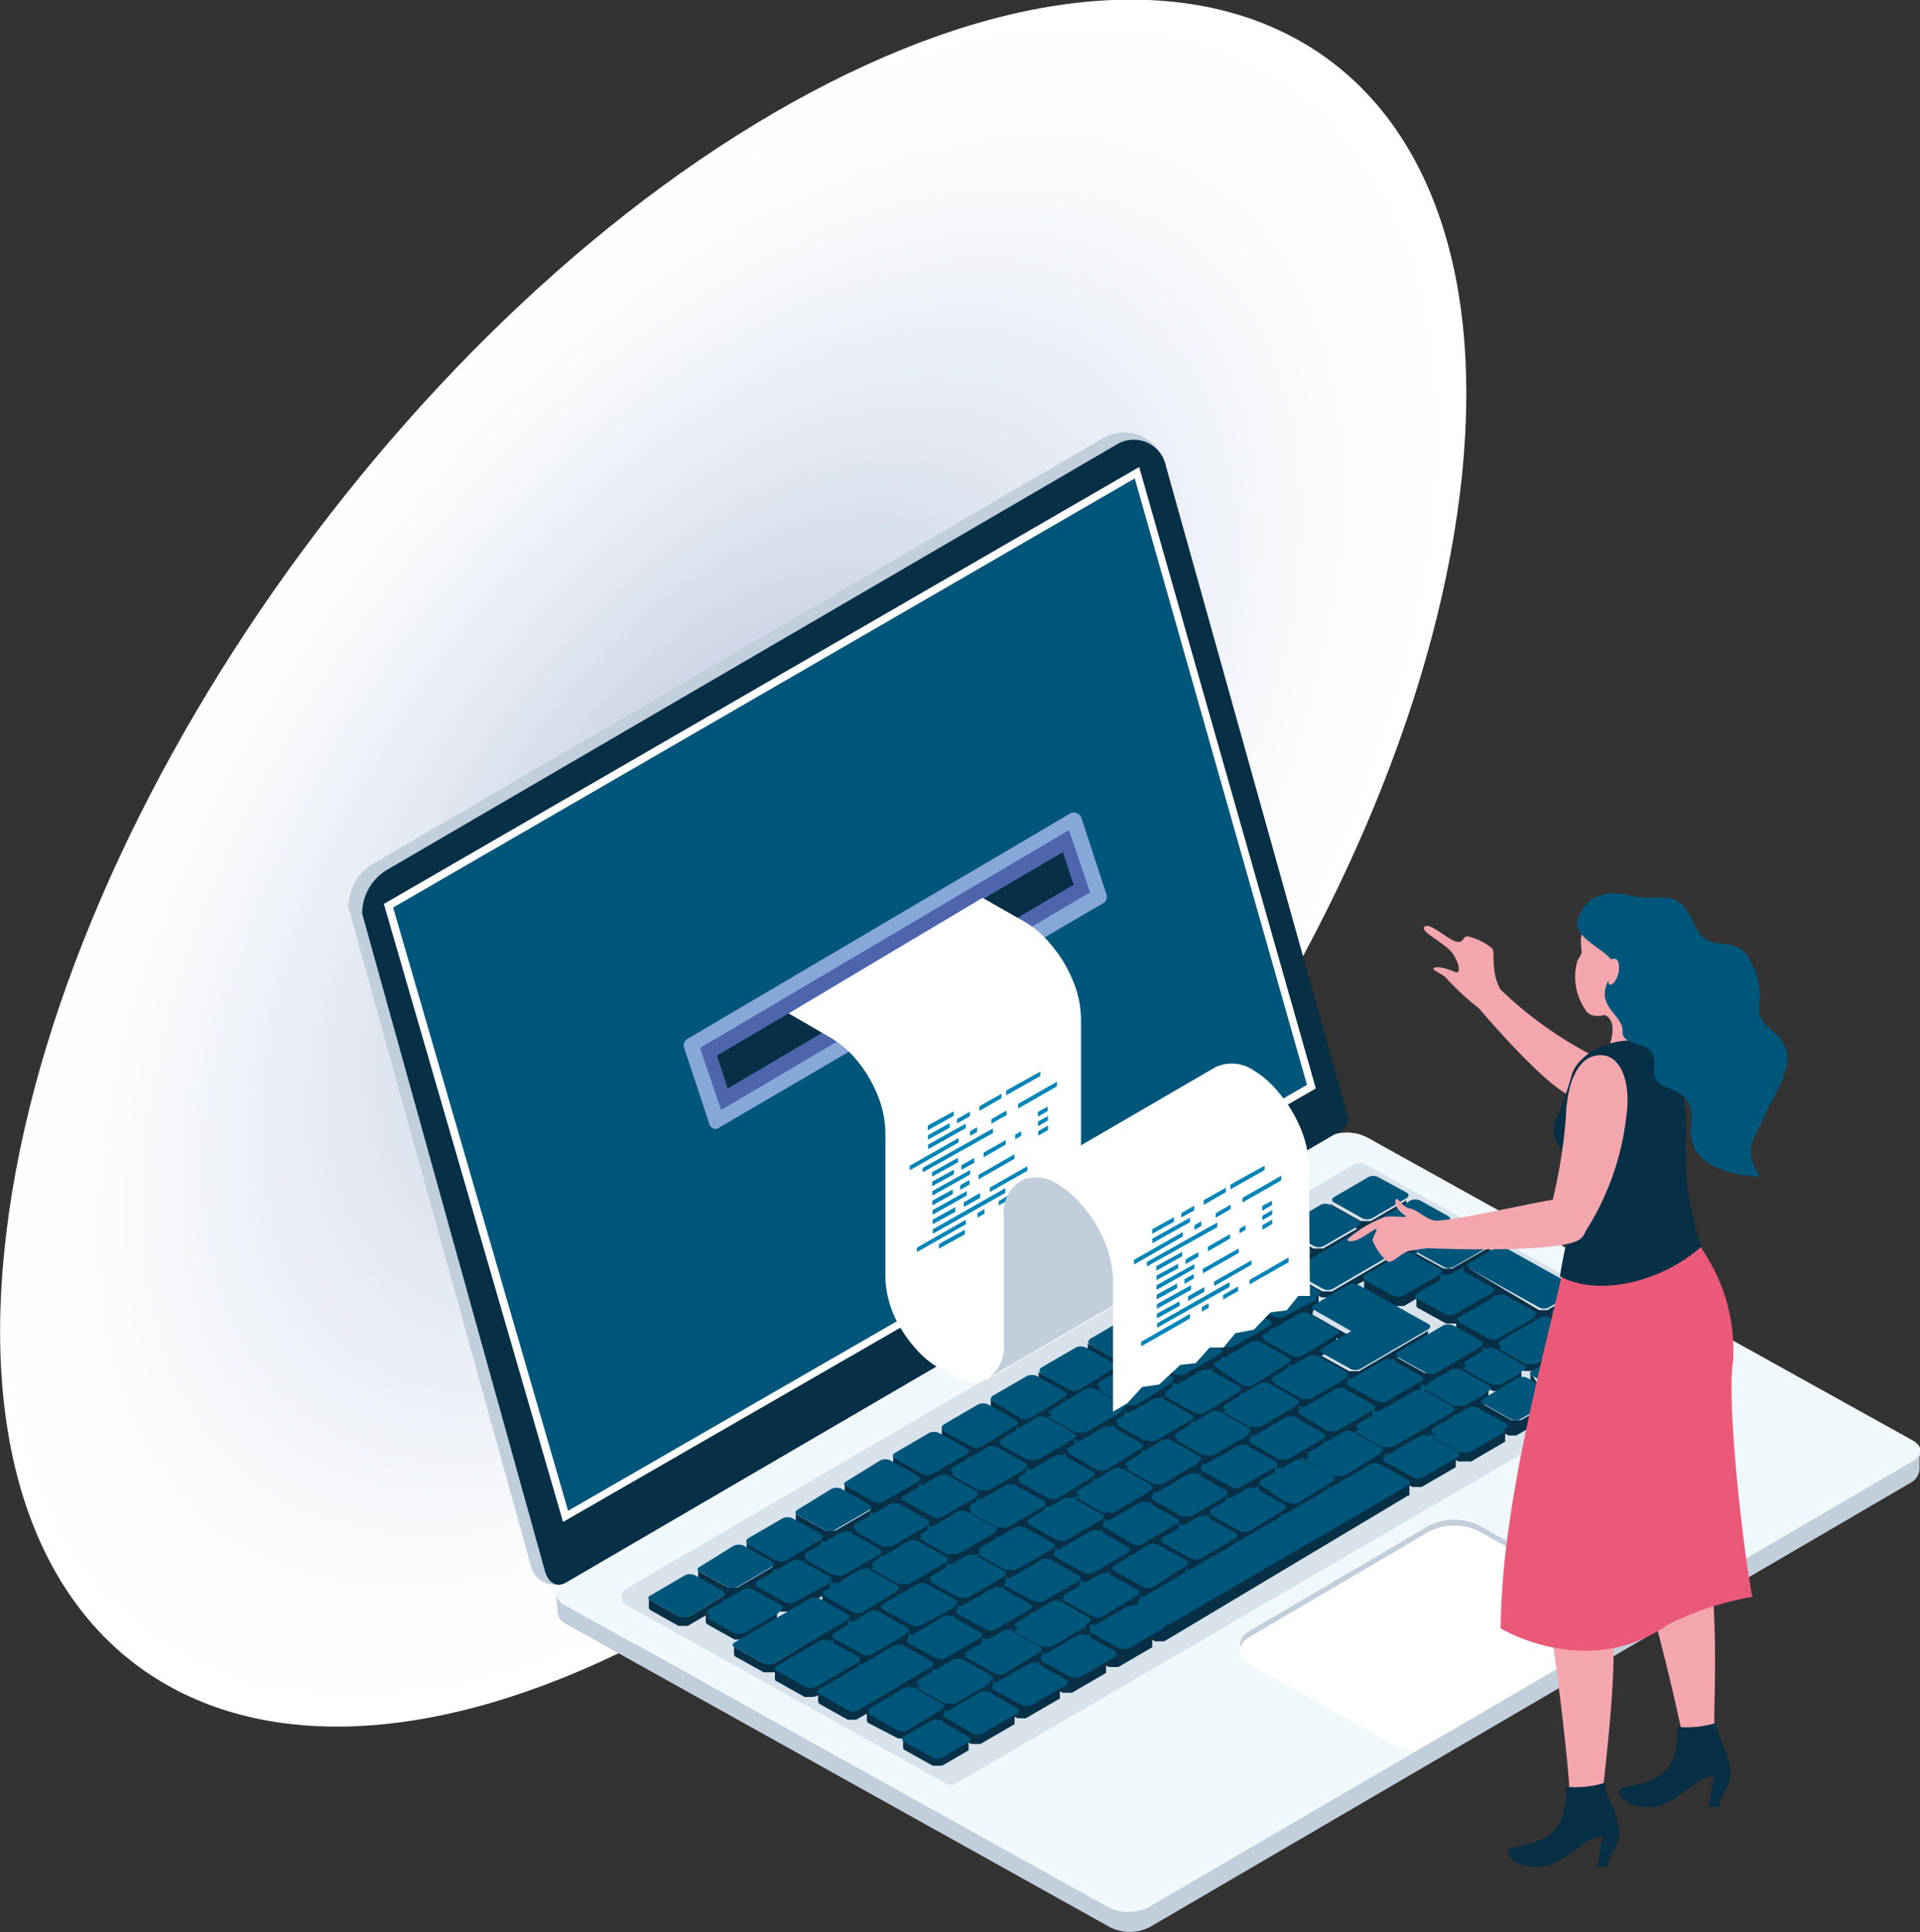 <svg xmlns="http://www.w3.org/2000/svg" xmlns:xlink="http://www.w3.org/1999/xlink" viewBox="0 0 91.08 91.63"><rect x="0" y="0" width="91.08" height="91.63" fill="#333333" stroke="none"/><defs><style>.cls-1{isolation:isolate;}.cls-2{mix-blend-mode:multiply;fill:url(#Безымянный_градиент_61);}.cls-3{fill:#c1cedb;}.cls-4{fill:#f1f8fb;}.cls-5{fill:#d7e2eb;}.cls-6{fill:#fff;}.cls-7{fill:#072f45;}.cls-8{fill:#00557a;}.cls-9{fill:#4c65ad;}.cls-10{fill:#86a7d8;}.cls-11{fill:#0085b9;}.cls-12{fill:#f4a6ad;}.cls-13{fill:#eb5979;}</style><radialGradient id="Безымянный_градиент_61" cx="137.51" cy="45.81" r="47.57" gradientTransform="matrix(0.57, -0.79, 0.45, 0.3, -53.52, 137.26)" gradientUnits="userSpaceOnUse"><stop offset="0" stop-color="#b1bfd9"/><stop offset="0.2" stop-color="#c7d1e4"/><stop offset="0.53" stop-color="#e6eaf3"/><stop offset="0.8" stop-color="#f8fafc"/><stop offset="1" stop-color="#fff"/></radialGradient></defs><g class="cls-1"><g id="Layer_1" data-name="Layer 1"><path class="cls-2" d="M11.6,59.94C9.08,80.39,22.48,89.16,41.52,79.52S78,45.49,80.54,25,69.66-4.19,50.62,5.48,14.1,39.51,11.6,59.94Z" transform="translate(-11.29 -1.55)"/><path class="cls-3" d="M29,42.51,63.53,22.38a2,2,0,0,1,3,1.09s-1.45-1.31-2.32-.8L29.67,42.79a2.42,2.42,0,0,0-1.2,2.09L37.12,76a1,1,0,0,0,.92.62,1.16,1.16,0,0,1-1.57-.82L27.82,44.58A2.39,2.39,0,0,1,29,42.51Z" transform="translate(-11.29 -1.55)"/><path class="cls-4" d="M38,76.59l36.23-21.1a2.11,2.11,0,0,1,1.91,0L102,69.85c.54.3.56.79,0,1.09L65.78,92.05a2.19,2.19,0,0,1-1.92,0L38.09,77.68C37.55,77.38,37.53,76.89,38,76.59Z" transform="translate(-11.29 -1.55)"/><path class="cls-5" d="M41,76.89,75.57,56.75a.48.48,0,0,1,.45,0l15.17,8.48a.45.45,0,0,1,0,.78L56.62,86.14a.46.46,0,0,1-.44,0L41,77.67A.45.45,0,0,1,41,76.89Z" transform="translate(-11.29 -1.55)"/><path class="cls-3" d="M70.57,78.9l8.52-5a2.67,2.67,0,0,1,2.37,0l6.9,3.85c.67.37.69,1,.06,1.35l-8.52,5a2.67,2.67,0,0,1-2.37,0l-6.9-3.85C70,79.88,69.93,79.27,70.57,78.9Z" transform="translate(-11.29 -1.55)"/><path class="cls-6" d="M70.57,79.18l8.52-5a2.64,2.64,0,0,1,2.37,0l6.9,3.84c.67.37.69,1,.06,1.35l-8.52,5a2.67,2.67,0,0,1-2.37,0l-6.9-3.84C70,80.15,69.93,79.55,70.57,79.18Z" transform="translate(-11.29 -1.55)"/><path class="cls-3" d="M38.09,77.68,63.86,92a2.13,2.13,0,0,0,1.92,0s36.36-21.21,36.39-21.24a.35.35,0,0,0,.1-.11l0,0a1,1,0,0,0,.08-.27v.85a.79.79,0,0,1-.39.62L65.84,92.94a2.08,2.08,0,0,1-1.91,0L38.16,78.58a.67.67,0,0,1-.42-.55l-.07-.9A.71.71,0,0,0,38.09,77.68Z" transform="translate(-11.29 -1.55)"/><path class="cls-7" d="M42.07,77.35v.44s0,.1.11.14l1.3.73,0,0h.36l.07,0,.86-.5v.3a.17.17,0,0,0,.1.14l1.27.71,0,0,0,0,0,0h.32l.07,0,1.62-.94h0l0,0a0,0,0,0,0,0,0h0v0s0,0,0,0V77.9l.13.08,0,0,0,0H49L49,78l1.3-.76v.31s0,.1.11.14l1.11.62v0h0s0,0-.07.06L48,80.44l-.1,0h-.27l-.11,0-1.31-.73a.17.17,0,0,1-.1-.14V80s0,.1.11.14l1.3.72,0,0h.36l.07,0,.1,0v.3c0,.05,0,.1.11.14l1.3.73,0,0h.36L50,82l.1-.06v.3a.17.17,0,0,0,.1.14l1.31.73,0,0,0,0h.32l.07,0,.51-.29v.32a.17.17,0,0,0,.1.14L53.9,84,54,84h.13l0,.42a.15.15,0,0,0,.1.14l1.31.73.05,0,0,0h.32l.07,0,1.26-.73h0l0,0,0,0h0v0h0v-.37l.13.07,0,0h.36l.07,0,1.62-.94h0l0,0a0,0,0,0,1,0,0h0v0s0,0,0,0l0-.35.14.07,0,0,0,0h.32a.11.11,0,0,0,.07,0l1.62-.94h0l0,0s0,0,0,0h0v0h0v0h0v-.34l.13.07,0,0h.36a.2.2,0,0,0,.08,0l1.62-.94h0l0,0,0,0h0v0h0a0,0,0,0,1,0,0v0h0l0-.35.14.07,0,0h.36l.08,0,1.61-.94h0l0,0,0,0h0a0,0,0,0,0,0,0v0l0-.35.14.07,0,0h.36l.07,0L78.1,72.47h0l.05,0,0,0h0a0,0,0,0,1,0,0h0V72l.14.07.05,0,0,0h.32a.15.15,0,0,0,.07,0l1.62-.94h0l0,0s0,0,0,0h0a0,0,0,0,1,0,0v0h0v-.34l.13.07.06,0,0,0H81l.08,0,1.61-.94h0l0,0,0,0h0v0l0-.38.16.09,0,0h0s0,0,0,0h.29l.08,0,1.61-.94h0l0,0,0,0h0v0s0,0,0,0v0h0v-.35l.13.08,0,0,0,0h.32l.07,0,1.62-.94h0s0,0,0,0l0,0h0v-.06l0-.45a.14.14,0,0,1,0,.07h0a.17.17,0,0,1-.06.06l-1.62.94-.11,0h0l-.12,0h0l-.12,0h0l-.12,0L84,66.82a.19.19,0,0,1-.11-.14l0,.45c0,.05,0,.1.11.14l1.13.63-.06.06-1.62.94-.1,0h0l-.12,0h0l-.13,0h0l-.11,0-1.31-.73,0,0L81.9,68h0l0,0s0,0,0,0h0a0,0,0,0,0,0,0s0,0,0,0v0h0V67.4l.21.12,0,0h.36l.07,0,.92-.53h0l0,0,0,0h0v0h0V66.5l.14.07.06,0h0s0,0,0,0h.29l.08,0,1.85-1.08h0l0,0s0,0,0,0h0v0a0,0,0,0,0,0,0s0,0,0,0v0h0v-.3l2.09,1.16,0,0h.37l.07,0L90,65.52h0l0,0,0,0h0v-.06l0-.45a.19.19,0,0,1,0,.07h0a.13.13,0,0,1-.07.06l-1.23.72-.1,0h-.27l-.11,0L85,63.94s0,0,0,0L86,63.29h0l0,0,0,0h0s0,0,0,0v0h0l0-.45a.08.08,0,0,1,0,.07h0l-.07.06-1.23.71-.11,0H84.4l-.11,0L81,61.72l0,0L82,61.06h0l0,0,0,0h0s0,0,0,0v-.49a.19.19,0,0,1,0,.07h0a.22.22,0,0,1-.07.07l-1.75,1a.23.23,0,0,1-.1,0H80a.25.25,0,0,1-.12,0h0l-.12,0-1.3-.72,0,0L80,59.94h0l0,0,0,0h0v0h0a0,0,0,0,1,0,0v0h0l0-.45s0,0,0,.07h0l-.07.06-5.46,3.18-.1,0h0l-.11,0h0l-.12,0h0l-.11,0-1.3-.73,0,0,.71-.41h0l0,0s0,0,0,0h0v0h0s0,0,0,0a0,0,0,0,0,0,0h0l0-.35.14.07,0,0,0,0h.32l.07,0,1.62-.94h0l.05,0,0,0h0v0h0v0h0v-.3l.09.05,0,0,0,0h.32l.07,0L78,58.83h0l0,0,0,0h0v0h0v-.45a.24.24,0,0,1,0,.08h0a.14.14,0,0,1-.07.06l-1.61.94-.11,0h-.14l-.12,0h0l-.11,0-1.3-.73a.16.16,0,0,1-.11-.13l0,.45c0,.05,0,.09.1.13l1.15.64,0,0-1.62.94a.23.23,0,0,1-.1,0h-.14a.25.25,0,0,1-.12,0h0a.25.25,0,0,1-.11,0l-1.3-.72c-.07,0-.11-.09-.11-.14l0,.45a.19.19,0,0,0,.1.14l1.14.63-.06,0L71.79,62l-.1,0h-.27l-.12,0L70,61.27a.19.19,0,0,1-.1-.14v.45a.16.16,0,0,0,.11.13l1.12.63h0s0,0-.07.06l-1.62,1-.1,0h-.27l-.11,0-1.31-.73a.17.17,0,0,1-.1-.14v.45c0,.05,0,.1.11.14l1.13.63a.1.1,0,0,1-.06,0l-1.62.95-.1,0h-.27l-.11,0L65.35,64c-.07,0-.11-.09-.11-.14l0,.45a.17.17,0,0,0,.1.14l1.13.63a.1.1,0,0,1-.06,0l-1.61,1-.11,0h-.27l-.11,0L63,65.33c-.07,0-.11-.09-.11-.14l0,.45s0,.1.11.14l1.13.63-.06,0-1.62,1-.1,0h-.27l-.11,0-1.31-.72a.17.17,0,0,1-.1-.14V67a.21.21,0,0,0,.11.14l1.13.63a.1.1,0,0,1-.06,0l-1.62.94a.31.31,0,0,1-.1,0h-.27l-.11,0L58.4,68c-.07,0-.11-.09-.11-.14v.45a.21.21,0,0,0,.11.14l1.13.63a.1.1,0,0,1-.06,0l-1.61.94-.11.05H57.5a.43.43,0,0,1-.12-.05l-1.3-.72a.21.21,0,0,1-.11-.14l0,.45a.19.19,0,0,0,.1.14l1.14.63-.07.06-1.62.94-.1,0h-.27l-.11,0-1.31-.73-.07-.06a.13.13,0,0,1,0-.08l0,.45a.17.17,0,0,0,.1.14l1.14.63-.06.06-1.62.94-.11,0h-.26l-.12,0-1.3-.73L51.36,72a.13.13,0,0,1,0-.08l0,.45s0,.1.11.14l1.13.63-.06.06-1.62.94-.11,0h0l-.12,0h0l-.13,0h0l-.11,0-1.31-.73a.17.17,0,0,1-.1-.14v.45c0,.05,0,.1.11.14l1.13.63a.17.17,0,0,1-.06.06l-1.62.94-.1,0h-.27l-.11,0-1.3-.73c-.07,0-.11-.09-.11-.14l0,.45a.17.17,0,0,0,.1.14l1.14.63-.07.06-1.61.94-.11,0h0l-.11,0h0l-.12,0h0l-.11,0-1.3-.73a.21.21,0,0,1-.11-.14l0,.45a.19.19,0,0,0,.1.14l1.14.63-.06.06L44,78.21l-.11,0h-.26l-.11,0-1.31-.73A.19.19,0,0,1,42.07,77.35ZM73.6,63.67l.24-.13h0l0,0s0,0,0,0h0V63.4h0V63l.15.08.05,0,0,0h.31a.19.19,0,0,0,.08,0L76,62.3v.32a.19.19,0,0,0,.1.14l1.31.73.05,0h.36l.07,0,.59-.35v.32s0,.1.11.14l1.3.72,0,0,0,0h.32s0,0,.07,0l.09,0v.29a.17.17,0,0,0,.1.14l1.09.61s0,0,0,0h0a.16.16,0,0,1-.07.07l-2.13,1.24-.11,0h-.26l-.11,0-1.31-.73,0,0,1.46-.85h0l0,0s0,0,0,0h0v-.06h0v-.45a.11.11,0,0,1,0,.07h0a.14.14,0,0,1-.07.06l-3.2,1.87-.11,0h0l-.12,0h0l-.13,0h0l-.11,0-1.31-.73,0,0,.7-.41h0l0,0,0,0h0v-.44l.61.34,0-.45-1.75-1Z" transform="translate(-11.29 -1.55)"/><path class="cls-8" d="M82.11,63.3l0,0,0,0h0v0s0,0,0,0h0v-.35l1.95,1.09-.06.05-1.75,1-.1,0h0l-.11,0h0L82,65h0l-.11,0-1.3-.73s0,0,0,0l1.59-.93Z" transform="translate(-11.29 -1.55)"/><path class="cls-8" d="M79.61,62.47l0,0a0,0,0,0,0,0,0h0v-.06h0V62l.1,0,0,0,0,0h.32a.11.11,0,0,0,.07,0l.63-.36V62s0,.1.11.14l1.13.63-.06.05-1.75,1-.11,0H80a.28.28,0,0,1-.12,0l-1.3-.72s0,0,0,0l1.1-.64Z" transform="translate(-11.29 -1.55)"/><path class="cls-8" d="M78.38,61.22a.16.16,0,0,0,.11.13l1.13.64,0,0-1.75,1-.1,0h-.27l-.11,0-1.3-.73,0,0,2.36-1.37Z" transform="translate(-11.29 -1.55)"/><path class="cls-8" d="M75.25,67.21v0h0v-.35l.13.08,0,0,0,0h.31l.08,0,1.67-1v.3c0,.05,0,.1.11.14l1.12.63h0l-.07.06L77.08,68l-.1,0h-.14l-.13,0h0l-.11,0-1.31-.72-.05,0s0,0,0,0Z" transform="translate(-11.29 -1.55)"/><path class="cls-8" d="M74.08,70.23l0,0,0,0h0v0h0v-.35l.14.08,0,0,0,0h.32l.07,0,.87-.51v.33s0,.1.11.14l1.13.63a.1.1,0,0,1-.06,0l-1.62,1-.1,0h-.27l-.11,0-1.3-.73s0,0-.06-.05l.7-.4Z" transform="translate(-11.29 -1.55)"/><path class="cls-8" d="M71.77,71.58l0,0s0,0,0,0h0s0,0,0,0a0,0,0,0,0,0,0v0h0V71.1l.13.07,0,0,0,0h.32a.15.15,0,0,0,.07,0l.87-.51V71a.21.21,0,0,0,.11.14l1.13.63a.1.1,0,0,1-.06,0l-1.62,1-.1,0h-.27l-.11,0L71.12,72a.12.12,0,0,1-.05,0l.69-.4Z" transform="translate(-11.29 -1.55)"/><path class="cls-8" d="M69.45,72.93a.08.08,0,0,0,0,0,0,0,0,0,0,0,0h0v-.06h0v-.35l.13.08,0,0,.05,0h.31l.08,0L71,72v.33a.19.19,0,0,0,.1.14l1.14.63-.06,0-1.62,1-.11,0h-.26l-.12,0-1.3-.73,0,0,.7-.41Z" transform="translate(-11.29 -1.55)"/><path class="cls-8" d="M67.13,74.27s0,0,.05,0l0,0h0v-.06h0V73.8l.14.07.05,0,0,0h.31l.08,0,.87-.51v.33s0,.1.11.14l1.13.63s0,0-.06.05l-1.62.95-.1,0H67.9l-.11,0-1.3-.72-.06,0,.7-.4Z" transform="translate(-11.29 -1.55)"/><path class="cls-8" d="M64.81,75.63l0,0,0,0h0v0h0v0h0v-.35l.14.08,0,0,0,0h.32l.07,0,.87-.51V75a.21.21,0,0,0,.11.14l1.13.63a.17.17,0,0,1-.06.06L66,76.81l-.11,0h0l-.12,0h0l-.13,0h0l-.11,0-1.31-.73,0,0,.7-.41Z" transform="translate(-11.29 -1.55)"/><path class="cls-8" d="M62.5,77l0,0,0,0h0v0a0,0,0,0,0,0,0h0v0h0V76.5l.14.07,0,0h.36l.07,0,.87-.5v.32s0,.1.11.14l1.13.63s0,0-.06,0l-1.62,1-.1,0h-.27l-.11,0-1.3-.73s0,0-.06,0l.7-.41Z" transform="translate(-11.29 -1.55)"/><path class="cls-8" d="M60.18,78.33l0,0,0,0h0v0h0v0h0l0-.34.14.07,0,0h.36l.07,0,.87-.5,0,.32a.17.17,0,0,0,.1.14l1.13.63a.17.17,0,0,1-.06.06l-1.62.94-.1,0h-.27l-.11,0-1.3-.73-.05,0,.69-.41Z" transform="translate(-11.29 -1.55)"/><path class="cls-8" d="M57.86,79.68l0,0,0,0h0v0h0V79.2l.13.07,0,0h.36l.08,0,.87-.5v.32a.19.19,0,0,0,.1.14l1.14.63-.06,0-1.62,1-.1,0h-.27l-.11,0-1.31-.73-.05,0,.7-.41Z" transform="translate(-11.29 -1.55)"/><path class="cls-8" d="M55.51,81.05l0,0s0,0,0,0h0v0h0v0h0v-.38l.17.09.05,0h.36a.11.11,0,0,0,.07,0l.87-.5v.32s0,.1.11.14l1.13.63a.34.34,0,0,1-.06.06l-1.62.94-.1,0h-.27l-.11,0-1.3-.73s0,0-.06,0l.67-.39Z" transform="translate(-11.29 -1.55)"/><path class="cls-8" d="M53,75.68l0,0s0,0,0,0h0v-.06h0l0-.34.14.07,0,0,0,0h.32l.07,0,1.3-.75v.3a.17.17,0,0,0,.1.14l1.13.63a.17.17,0,0,1-.06.06l-1.61.94-.11,0h-.27l-.11,0-1.3-.73,0,0,.26-.15Z" transform="translate(-11.29 -1.55)"/><path class="cls-8" d="M55.3,74.34s0,0,0,0a0,0,0,0,0,0,0h0V74.2h0v-.35l.14.08,0,0,0,0h.31l.08,0,1.29-.75v.3s0,.1.11.14l1.13.63a.17.17,0,0,1-.06.06l-1.62.94-.1,0h-.27l-.11,0-1.3-.73,0,0,.26-.15Z" transform="translate(-11.29 -1.55)"/><path class="cls-8" d="M57.62,73l0,0,0,0h0v-.06h0v-.34l.13.07.05,0,0,0h.32l.07,0,1.3-.76,0,.31a.17.17,0,0,0,.1.14l1.13.63a.17.17,0,0,1-.06.06l-1.62.94-.1,0h0l-.12,0h0l-.13,0h0l-.11,0-1.31-.73,0,0,.26-.15Z" transform="translate(-11.29 -1.55)"/><path class="cls-8" d="M59.94,71.63l0,0,0,0h0V71.5h0v-.35l.14.08.05,0h.36l.08,0,1.29-.76v.31s0,.1.11.14l1.13.63s0,0-.06,0l-1.62,1a.29.29,0,0,1-.1,0h-.27l-.11,0-1.3-.72a.08.08,0,0,1,0,0l.25-.14Z" transform="translate(-11.29 -1.55)"/><path class="cls-8" d="M62.26,70.28l0,0,0,0h0v-.06h0V69.8l.13.08.05,0h.36l.07,0,1.3-.76v.31s0,.1.11.14l1.13.63-.06,0-1.62,1-.11,0h-.26l-.11,0L62,70.47l0,0,.26-.16Z" transform="translate(-11.29 -1.55)"/><path class="cls-8" d="M64.57,68.93l.05,0s0,0,0,0h0V68.8h0v-.35l.14.08,0,0h.36l.07,0,1.29-.76v.31a.21.21,0,0,0,.11.14l1.13.63a.1.1,0,0,1-.06.05l-1.61.95-.11,0h-.26a.43.43,0,0,1-.12,0l-1.3-.72,0,0,.26-.16Z" transform="translate(-11.29 -1.55)"/><path class="cls-8" d="M66.89,67.58l0,0s0,0,0,0h0v-.06h0V67.1l.13.08.05,0h.36l.08,0,1.29-.76v.31s0,.1.11.14l1.13.63a.1.1,0,0,1-.06,0l-1.62,1-.1,0h-.27l-.11,0-1.31-.73,0,0,.26-.16Z" transform="translate(-11.29 -1.55)"/><path class="cls-8" d="M69.21,66.23l0,0,0,0h0v0s0,0,0,0v0h0l0-.35.14.08,0,0h.36l.07,0,1.3-.76v.31c0,.05,0,.1.11.14l1.13.63-.06,0-1.62,1-.1,0H70.4l-.11,0L69,66.42l0,0,.26-.15Z" transform="translate(-11.29 -1.55)"/><path class="cls-8" d="M71.53,64.88l0,0,0,0h0v0s0,0,0,0h0l0-.35.14.08.05,0h.36l.07,0,1.32-.77V64s0,.1.11.14l1.12.62h0a.11.11,0,0,1-.07.06l-1.61,1-.11,0h-.26l-.12,0-1.3-.73,0,0,.26-.16Z" transform="translate(-11.29 -1.55)"/><path class="cls-8" d="M72.41,66.65l0,0s0,0,0,0h0v-.06h0l0-.35.14.08,0,0H73l.07,0,.85-.5v.3a.21.21,0,0,0,.11.14l1.13.63a.17.17,0,0,1-.06.06l-1.61.94-.11,0h0l-.12,0h0l-.12,0h0l-.11,0-1.3-.73,0,0,.7-.41Z" transform="translate(-11.29 -1.55)"/><path class="cls-8" d="M70.62,69.91v0h0v-.35l.13.08.05,0,0,0h.32l.07,0,1.62-.94h0a.05.05,0,0,0,0,0V69a.16.16,0,0,0,.1.14l1.14.63-.07.06-1.61.94-.11,0H72.2l-.12,0h0l-.11,0L70.66,70l-.06,0v0S70.62,69.92,70.62,69.91Z" transform="translate(-11.29 -1.55)"/><path class="cls-8" d="M68.3,71.26v0h0v-.35l.13.08,0,0h.36l.08,0L70.53,70h0l0,0v.31a.16.16,0,0,0,.1.13l1.14.64-.06,0-1.62.94-.1,0h0l-.12,0h0l-.13,0h0l-.11,0-1.31-.73,0,0v0Z" transform="translate(-11.29 -1.55)"/><path class="cls-8" d="M66,72.61v0h0l0-.35.13.08.05,0h.37l.07,0,1.62-.95h0l0,0v.3s0,.1.11.14l1.13.63a.17.17,0,0,1-.06.06l-1.62.94-.1,0h-.14l-.13,0h0l-.11,0L66,72.69a.13.13,0,0,1-.06,0v0Z" transform="translate(-11.29 -1.55)"/><path class="cls-8" d="M63.65,73.59l.14.08.05,0h.36l.07,0,1.62-.94h0s0,0,0,0V73a.19.19,0,0,0,.11.14l1.13.64-.06,0-1.61.94-.11,0h0l-.12,0h0l-.13,0h0l-.12,0L63.71,74s0,0-.06-.05h0v0h0Z" transform="translate(-11.29 -1.55)"/><path class="cls-8" d="M61.34,75.31a0,0,0,0,0,0,0h0l0-.34.14.07.05,0,0,0h.32L62,75l1.62-.94h0l0,0v.3c0,.05,0,.1.11.14l1.13.63-.07.06-1.62.94-.1,0H62.8l-.11,0-1.3-.72-.06-.05v0Z" transform="translate(-11.29 -1.55)"/><path class="cls-8" d="M59,76.66v0h0v-.35l.13.08.05,0,0,0h.32l.07,0,1.62-.94h0a0,0,0,0,0,0,0l0,.31a.17.17,0,0,0,.1.14l1.14.63-.06,0-1.62.94-.11,0h-.26l-.12,0-1.3-.72-.06,0v0Z" transform="translate(-11.29 -1.55)"/><path class="cls-8" d="M56.71,78v0h0v-.34l.13.07.05,0,0,0h.31l.08,0,1.62-.94h0l0,0v.31s0,.1.11.14l1.13.63s0,0-.06,0l-1.62.94-.1,0h-.27l-.11-.05-1.31-.72,0,0v0Z" transform="translate(-11.29 -1.55)"/><path class="cls-8" d="M56.18,76.1l0,0,0,0h0V76h0v-.35l.14.08.05,0h.36l.07,0,.85-.5v.3s0,.1.11.14l1.13.63a.17.17,0,0,1-.06.06l-1.62.94-.1,0h-.14l-.13,0h0l-.11,0-1.31-.73,0,0,.7-.4Z" transform="translate(-11.29 -1.55)"/><path class="cls-8" d="M58.5,74.75l0,0,0,0h0v0s0,0,0,0v0h0v-.35l.13.08,0,0,0,0h.32l.07,0,.86-.5v.31a.15.15,0,0,0,.1.13l1.14.64-.06,0-1.62.94-.1,0h0l-.12,0h0l-.13,0h0l-.12,0-1.3-.73,0,0,.7-.41Z" transform="translate(-11.29 -1.55)"/><path class="cls-8" d="M60.82,73.4l0,0s0,0,0,0h0v0s0,0,0,0v0h0l0-.36L61,73l.05,0h.36l.07,0,.85-.49v.3s0,.1.11.14l1.13.63-.07.06-1.62.94-.1,0h-.14l-.12,0h0l-.11,0-1.3-.73s0,0,0,0l.7-.41Z" transform="translate(-11.29 -1.55)"/><path class="cls-8" d="M63.14,72.05l0,0,0,0h0v-.06h0v-.35l.13.08,0,0h.36l.07,0,.85-.5,0,.3a.17.17,0,0,0,.1.14l1.13.63-.05.06-1.62.94-.11,0h-.26l-.12,0-1.3-.73,0,0,.71-.41Z" transform="translate(-11.29 -1.55)"/><path class="cls-8" d="M65.46,70.7l0,0,0,0h0v-.06h0l0-.35.14.07,0,0h.36l.07,0,.85-.5v.3a.21.21,0,0,0,.11.14l1.13.63-.06.06-1.62.94-.1,0h0l-.11,0h0l-.13,0h0l-.11,0-1.3-.73,0,0,.7-.41Z" transform="translate(-11.29 -1.55)"/><path class="cls-8" d="M67.77,69.35l0,0,0,0h0v-.06h0v-.34L68,69l0,0h.36l.08,0,.85-.5v.3s0,.1.11.14l1.13.63a.34.34,0,0,1-.06.06l-1.62.94-.1,0h-.27l-.11,0-1.31-.73,0,0,.7-.41Z" transform="translate(-11.29 -1.55)"/><path class="cls-8" d="M70.09,68l0,0,0,0h0v-.06h0v-.35l.13.07,0,0h.36l.07,0,.86-.5v.3a.17.17,0,0,0,.1.14l1.14.63-.07.06-1.61.94-.11,0h0l-.12,0h0l-.13,0h0l-.12,0-1.3-.73,0,0,.71-.41Z" transform="translate(-11.29 -1.55)"/><path class="cls-8" d="M53.87,77.45l0,0,0,0h0s0,0,0,0v0h0l0-.35.14.08.05,0h.36l.07,0,.85-.5v.3a.19.19,0,0,0,.11.14l1.13.63-.06.06L55,78.62l-.11,0h0l-.12,0h0l-.12,0h0l-.11,0-1.3-.73,0,0,.7-.4Z" transform="translate(-11.29 -1.55)"/><path class="cls-8" d="M54.39,79.36h0V79l.14.08,0,0,0,0h.32l.07,0,1.62-.94h0l0,0v.31s0,.1.11.14l1.13.63a.1.1,0,0,1-.06,0l-1.62.94-.1,0h-.27a.21.21,0,0,1-.11,0l-1.3-.72-.06,0v0Z" transform="translate(-11.29 -1.55)"/><path class="cls-8" d="M72.93,68.56v0h0v-.35l.14.08,0,0h.36l.07,0,1.62-.94h0l0,0v.3a.16.16,0,0,0,.11.14l1.13.63a.17.17,0,0,1-.06.06l-1.62.94-.1,0h0l-.11,0h0l-.12,0h0l-.11,0L73,68.64l-.06,0v0Z" transform="translate(-11.29 -1.55)"/><path class="cls-8" d="M71.09,62.86l0,0,0,0h0v0s0,0,0,0v0h0l0-.38.16.09.05,0,0,0h.32l.08,0,.84-.49v.31a.17.17,0,0,0,.1.13l1.13.63h0a.16.16,0,0,1-.07.07L72.2,64l-.1,0h0l-.11,0h0l-.12,0h0l-.11,0-1.3-.73,0,0,.7-.41Z" transform="translate(-11.29 -1.55)"/><path class="cls-8" d="M68.77,64.21l0,0,0,0h0v-.06h0v-.35l.13.07,0,0h.36l.08,0,.85-.5v.3a.17.17,0,0,0,.1.14l1.14.63-.06.06-1.62.94-.11,0h0l-.12,0h0l-.13,0h0l-.12,0-1.3-.73,0,0,.71-.41Z" transform="translate(-11.29 -1.55)"/><path class="cls-8" d="M66.45,65.56l0,0a0,0,0,0,1,0,0h0v-.06h0v-.35l.14.07,0,0h.36l.07,0,.85-.49V65c0,.05,0,.1.11.14l1.13.63-.06.06-1.62.94-.1,0H67.2l-.11,0L65.78,66l0,0,.7-.41Z" transform="translate(-11.29 -1.55)"/><path class="cls-8" d="M64.14,66.91l0,0s0,0,0,0h0a0,0,0,0,0,0,0v0h0v-.35l.13.07.05,0h.36l.07,0,.85-.5v.3a.21.21,0,0,0,.11.14l1.13.63a.1.1,0,0,1-.06,0l-1.62,1-.1,0h-.27l-.11,0-1.3-.73,0,0,.7-.41Z" transform="translate(-11.29 -1.55)"/><path class="cls-8" d="M61.82,68.26l0,0,0,0h0v-.06h0v-.35l.13.07,0,0h.36l.08,0,.85-.5v.3a.17.17,0,0,0,.1.14l1.14.63-.07.06-1.61.94-.11,0h-.26l-.12,0-1.3-.73,0,0,.71-.41Z" transform="translate(-11.29 -1.55)"/><path class="cls-8" d="M59.5,69.61l0,0a0,0,0,0,1,0,0h0v-.06h0v-.35l.13.07,0,0h.37l.07,0,.85-.5V69s0,.1.11.14l1.13.63-.06.06-1.62.94-.1,0h-.27l-.11,0-1.31-.73,0,0,.7-.41Z" transform="translate(-11.29 -1.55)"/><path class="cls-8" d="M57.18,71l0,0s0,0,0,0h0v-.06h0v-.36l.14.08.05,0h.36l.07,0,.85-.5v.3a.21.21,0,0,0,.11.14l1.13.63-.06.06-1.62.94-.11,0h-.13l-.13,0h0l-.12,0-1.3-.73s0,0,0,0l.71-.4Z" transform="translate(-11.29 -1.55)"/><path class="cls-8" d="M54.87,72.31l0,0,0,0h0v-.06h0l0-.35.14.08.05,0h.36l.07,0,.85-.5v.31s0,.09.11.13l1.13.63-.06.06L56,73.48l-.1,0h0l-.12,0h0l-.12,0h0l-.11,0-1.31-.73,0,0,.7-.41Z" transform="translate(-11.29 -1.55)"/><path class="cls-8" d="M52.55,73.66l0,0,0,0h0v-.06h0l0-.35.14.08.05,0h.36l.07,0,.85-.5v.3a.21.21,0,0,0,.11.14l1.13.63a.17.17,0,0,1-.06.06l-1.62.94-.1,0h0l-.11,0h0l-.12,0h0l-.11,0-1.3-.73,0,0,.7-.4Z" transform="translate(-11.29 -1.55)"/><path class="cls-8" d="M50.23,75l0,0s0,0,0,0h0v-.06h0v-.35l.13.08.05,0h.36l.08,0,.85-.5v.3a.17.17,0,0,0,.1.14l1.14.63-.06.06-1.62.94-.11,0h0l-.12,0h0l-.13,0h0l-.12,0-1.3-.73,0,0,.71-.41Z" transform="translate(-11.29 -1.55)"/><path class="cls-8" d="M45.6,77.71l0,0,0,0h0v0s0,0,0,0v0h0v-.35l.13.08,0,0h.36l.07,0,.85-.5v.3s0,.1.11.14l1.13.63a.17.17,0,0,1-.06.06l-1.62.94-.1,0h0l-.11,0h0l-.12,0h0l-.11,0-1.3-.73,0,0,.7-.41Z" transform="translate(-11.29 -1.55)"/><path class="cls-8" d="M47.91,76.36l.05,0s0,0,0,0h0v-.06h0v-.35l.13.08.06,0h.36l.07,0,.85-.5v.3s0,.1.11.14l1.13.63-.06.06L49,77.53l-.1,0h0l-.12,0h0l-.13,0h0l-.11,0-1.31-.73,0,0,.7-.41Z" transform="translate(-11.29 -1.55)"/><path class="cls-8" d="M50.67,77l0,0,0,0h0V76.9h0l0-.35.14.08,0,0,0,0h.32l.07,0,1.3-.76v.31s0,.1.11.14l1.13.63-.06.06L52.23,78l-.1,0h-.27l-.11,0-1.31-.73,0,0,.26-.15Z" transform="translate(-11.29 -1.55)"/><path class="cls-8" d="M51.52,78.82l0,0,0,0h0v-.06h0l0-.39.17.1.05,0h.36l.07,0,.86-.5v.31a.17.17,0,0,0,.1.13l1.14.63-.07.06L52.67,80l-.11,0h-.13l-.13,0h0l-.12,0-1.3-.73,0,0,.67-.39Z" transform="translate(-11.29 -1.55)"/><path class="cls-8" d="M50.79,79.55s0,.1.11.14l1.13.63a.34.34,0,0,1-.06.06l-2,1.17-.11,0h0l-.12,0h0l-.13,0h0l-.12,0-1.3-.73,0,0,2.65-1.54Z" transform="translate(-11.29 -1.55)"/><path class="cls-8" d="M52,80.83l0,0s0,0,0,0h0v-.06h0v-.35l.13.08,0,0,0,0h.32l.07,0,1.62-.94h0l0,0v.31a.17.17,0,0,0,.1.14l1.12.62a0,0,0,0,1,0,0h0a.22.22,0,0,1-.07.06L52,82.66l-.1,0h0l-.12,0h0l-.12,0h0l-.11,0-1.3-.73s0,0,0,0L52,80.83Z" transform="translate(-11.29 -1.55)"/><path class="cls-8" d="M54.8,81.79a.21.21,0,0,0,.11.14l1.13.63a.1.1,0,0,1-.06,0l-1.62,1-.1,0H54l-.11,0-1.3-.73,0,0,2.26-1.32Z" transform="translate(-11.29 -1.55)"/><path class="cls-8" d="M54.13,84.06h.18l.07,0,1.62-1h0l0,0v.31a.19.19,0,0,0,.1.14l1.14.63s0,0-.06,0L56,84.9l-.1,0h-.14l-.12,0h0l-.11,0-1.3-.73a.17.17,0,0,1-.1-.11h0Z" transform="translate(-11.29 -1.55)"/><path class="cls-8" d="M56.09,83v0h0v-.35l.14.08.05,0h.35l.08,0,1.61-1h0l0,0V82a.16.16,0,0,0,.1.13l1.14.64-.06,0-1.62.94-.11,0h-.26a.43.43,0,0,1-.12,0L56.14,83,56.08,83v0Z" transform="translate(-11.29 -1.55)"/><path class="cls-8" d="M58.41,81.6v0h0v-.35l.13.08,0,0h.36l.08,0,1.61-1h0l0,0v.32a.21.21,0,0,0,.11.14l1.13.63a.1.1,0,0,1-.06,0l-1.62.94-.1,0h-.27a.21.21,0,0,1-.11,0l-1.3-.72-.06,0v0Z" transform="translate(-11.29 -1.55)"/><path class="cls-8" d="M60.72,80.25v0h0l0-.35.14.08,0,0h.36l.07,0L63,79h0l0,0v.32s0,.1.11.14l1.13.63s0,0-.06.05l-1.62.94-.1,0h-.27l-.11,0-1.31-.72-.06,0v0Z" transform="translate(-11.29 -1.55)"/><path class="cls-8" d="M63,78.9v0h0v-.35l.14.08,0,0h.36l.07,0,1.62-1h0l0,0V78a.17.17,0,0,0,.1.14l1.14.63-.06,0-1.62.94-.1,0h-.27l-.12-.05L63.09,79l-.06,0v0Z" transform="translate(-11.29 -1.55)"/><path class="cls-8" d="M65.36,77.55v0h0v-.35l.13.08,0,0h.36l.07,0,1.62-.94h0l0,0,0,0h0v-.06h0l0-.36.15.08,0,0h.35l.08,0L69.9,75h0l0,0,0,0h0v-.06h0v-.35l.13.07,0,0h.36l.07,0,1.62-.94h0l0,0a0,0,0,0,1,0,0h0v-.06h0v-.35l.14.07,0,0h.36l.07,0,1.62-.94h0l0,0a0,0,0,0,1,0,0h0v-.06h0v-.34l.14.07,0,0h.35l.08,0,1.62-1h0l0,0v.32a.14.14,0,0,0,.1.13l1.14.63-.06.06-10.9,6.35a.29.29,0,0,1-.1,0h-.27l-.11,0-1.3-.72-.06,0v0Z" transform="translate(-11.29 -1.55)"/><path class="cls-8" d="M77,70.8v0h0v-.35l.13.07.05,0h.36l.08,0,1.65-1v.3a.17.17,0,0,0,.11.14l1.13.64-.06,0-1.62.94-.1,0h0l-.12,0h0l-.12,0h0l-.11,0L77,70.88a.1.1,0,0,1-.06,0h0Z" transform="translate(-11.29 -1.55)"/><path class="cls-8" d="M80.21,69l0,0,0,0h0v0h0v0h0v-.38l.17.09.05,0h.36l.07,0,.61-.35v.3a.21.21,0,0,0,.11.14l1.12.63h0l-.07.06-1.62.94-.1,0h-.14l-.13,0h0l-.11,0-1.31-.73s0,0,0,0l.93-.54Z" transform="translate(-11.29 -1.55)"/><path class="cls-8" d="M76.4,68.88l0,0,0,0h0v-.06h0V68.4l.13.07,0,0,0,0H77s0,0,.08,0l1.61-.94h0l0,0,0,0h0v0a0,0,0,0,1,0,0v0h0l0-.37.16.09,0,0h.36l.08,0,1.33-.78v.33s0,.1.11.14l1.08.6a.07.07,0,0,1,0,.06h0a.23.23,0,0,1-.07.07l-1,.55-.1,0h-.27l-.11,0-1.3-.72c-.07,0-.11-.09-.11-.14l0,.45a.17.17,0,0,0,.1.14l1.12.62v0h0a.22.22,0,0,1-.07.06l-2.65,1.55-.1,0h-.27l-.11,0-1.31-.73,0,0,.7-.4Z" transform="translate(-11.29 -1.55)"/><path class="cls-8" d="M81.57,65.86l.05,0s0,0,0,0h0s0,0,0,0v0h0v-.42l.21.12,0,0,0,0h.31l.08,0,0,0,0,.31a.17.17,0,0,0,.1.14l1.13.63a.22.22,0,0,1-.07.06l-.91.53-.11,0h-.26l-.12-.05-1.3-.72-.05,0,.75-.43Z" transform="translate(-11.29 -1.55)"/><path class="cls-8" d="M84.09,64.41l0,0s0,0,0,0h0v0h0v-.35l.14.08,0,0h.35a.19.19,0,0,0,.08,0l.1-.06v.31a.19.19,0,0,0,.11.14l1.14.64s0,0,0,0l-1.85,1.08-.1,0h-.27l-.11,0-1.3-.73,0,0,1.64-1Z" transform="translate(-11.29 -1.55)"/><path class="cls-8" d="M74.58,58.32l1.61-.94a.51.51,0,0,1,.48,0L78,58.1c.14.08.14.2,0,.28l-1.61.94a.53.53,0,0,1-.49,0l-1.3-.73C74.45,58.52,74.44,58.4,74.58,58.32Z" transform="translate(-11.29 -1.55)"/><path class="cls-8" d="M72.31,59.64l1.61-.94a.53.53,0,0,1,.49,0l1.3.73c.14.07.14.2,0,.27l-1.62.94a.51.51,0,0,1-.48,0l-1.3-.72C72.18,59.84,72.18,59.72,72.31,59.64Z" transform="translate(-11.29 -1.55)"/><path class="cls-8" d="M70,61l1.62-.94a.51.51,0,0,1,.48,0l1.3.73c.14.07.15.2,0,.27L71.79,62a.51.51,0,0,1-.48,0L70,61.27C69.87,61.19,69.86,61.07,70,61Z" transform="translate(-11.29 -1.55)"/><path class="cls-8" d="M67.65,62.35l1.62-.94a.57.57,0,0,1,.48,0l1.3.73c.14.08.15.2,0,.27l-1.62,1a.57.57,0,0,1-.48,0l-1.31-.73C67.53,62.55,67.52,62.43,67.65,62.35Z" transform="translate(-11.29 -1.55)"/><path class="cls-8" d="M65.33,63.7,67,62.76a.57.57,0,0,1,.48,0l1.31.73c.14.07.14.2,0,.27l-1.62.95a.54.54,0,0,1-.48,0L65.35,64C65.21,63.9,65.2,63.78,65.33,63.7Z" transform="translate(-11.29 -1.55)"/><path class="cls-8" d="M63,65.05l1.61-.94a.6.6,0,0,1,.49,0l1.3.73c.14.08.14.2,0,.27l-1.61,1a.6.6,0,0,1-.49,0L63,65.33C62.89,65.25,62.89,65.13,63,65.05Z" transform="translate(-11.29 -1.55)"/><path class="cls-8" d="M60.7,66.4l1.62-.94a.54.54,0,0,1,.48,0l1.31.73c.13.07.14.2,0,.27l-1.62,1a.54.54,0,0,1-.48,0l-1.31-.72C60.58,66.6,60.57,66.48,60.7,66.4Z" transform="translate(-11.29 -1.55)"/><path class="cls-8" d="M58.38,67.75,60,66.81a.57.57,0,0,1,.48,0l1.31.73c.13.07.14.2,0,.27l-1.62,1a.54.54,0,0,1-.48,0L58.39,68C58.26,68,58.25,67.83,58.38,67.75Z" transform="translate(-11.29 -1.55)"/><path class="cls-8" d="M56.07,69.1l1.61-.94a.56.56,0,0,1,.49,0l1.3.73c.14.07.14.2,0,.27l-1.61,1a.56.56,0,0,1-.49,0l-1.3-.72C55.94,69.3,55.94,69.18,56.07,69.1Z" transform="translate(-11.29 -1.55)"/><path class="cls-8" d="M53.74,70.46l1.62-.95a.57.57,0,0,1,.48,0l1.31.73c.14.08.14.2,0,.28l-1.62.94a.57.57,0,0,1-.48,0l-1.31-.73C53.62,70.66,53.61,70.53,53.74,70.46Z" transform="translate(-11.29 -1.55)"/><path class="cls-8" d="M51.43,71.81l1.62-1a.57.57,0,0,1,.48,0l1.3.73c.14.08.15.2,0,.28l-1.62.94a.6.6,0,0,1-.49,0l-1.3-.73C51.3,72,51.3,71.88,51.43,71.81Z" transform="translate(-11.29 -1.55)"/><path class="cls-8" d="M49.11,73.16l1.62-1a.57.57,0,0,1,.48,0l1.3.73c.14.08.15.2,0,.28l-1.62.94a.57.57,0,0,1-.48,0l-1.31-.73C49,73.35,49,73.23,49.11,73.16Z" transform="translate(-11.29 -1.55)"/><path class="cls-8" d="M46.79,74.5l1.62-.94a.57.57,0,0,1,.48,0l1.31.73c.13.08.14.2,0,.27l-1.62,1a.57.57,0,0,1-.48,0l-1.3-.73C46.67,74.7,46.66,74.58,46.79,74.5Z" transform="translate(-11.29 -1.55)"/><path class="cls-8" d="M44.48,75.86l1.61-1a.6.6,0,0,1,.49,0l1.3.73c.14.08.14.2,0,.28l-1.61.94a.6.6,0,0,1-.49,0l-1.3-.73C44.35,76.05,44.35,75.93,44.48,75.86Z" transform="translate(-11.29 -1.55)"/><path class="cls-8" d="M42.16,77.21l1.62-.95a.57.57,0,0,1,.48,0l1.3.73c.14.08.15.2,0,.28L44,78.21a.57.57,0,0,1-.48,0l-1.31-.73C42,77.4,42,77.28,42.16,77.21Z" transform="translate(-11.29 -1.55)"/><path class="cls-8" d="M72.73,61.67l5.46-3.18a.54.54,0,0,1,.48,0l1.31.73c.13.07.14.2,0,.27l-5.46,3.18a.51.51,0,0,1-.48,0l-1.3-.73C72.61,61.87,72.6,61.75,72.73,61.67Z" transform="translate(-11.29 -1.55)"/><path class="cls-8" d="M70.4,63l1.62-1a.6.6,0,0,1,.49,0l1.3.73c.14.08.14.2,0,.28L72.2,64a.57.57,0,0,1-.48,0l-1.3-.73C70.28,63.23,70.28,63.1,70.4,63Z" transform="translate(-11.29 -1.55)"/><path class="cls-8" d="M68.09,64.38l1.62-.95a.57.57,0,0,1,.48,0l1.3.73c.14.08.15.2,0,.28l-1.62.94a.6.6,0,0,1-.49,0l-1.3-.73C68,64.58,68,64.45,68.09,64.38Z" transform="translate(-11.29 -1.55)"/><path class="cls-8" d="M65.77,65.73l1.62-1a.54.54,0,0,1,.48,0l1.3.72c.14.08.15.2,0,.28l-1.62.94a.57.57,0,0,1-.48,0L65.78,66C65.65,65.92,65.64,65.8,65.77,65.73Z" transform="translate(-11.29 -1.55)"/><path class="cls-8" d="M63.46,67.08l1.62-1a.57.57,0,0,1,.48,0l1.3.73c.14.08.14.2,0,.27l-1.62,1a.57.57,0,0,1-.48,0l-1.3-.73C63.33,67.27,63.33,67.15,63.46,67.08Z" transform="translate(-11.29 -1.55)"/><path class="cls-8" d="M61.14,68.43l1.62-1a.54.54,0,0,1,.48,0l1.3.72c.14.08.14.2,0,.28l-1.61.94a.6.6,0,0,1-.49,0l-1.3-.73C61,68.62,61,68.5,61.14,68.43Z" transform="translate(-11.29 -1.55)"/><path class="cls-8" d="M58.82,69.78l1.62-1a.57.57,0,0,1,.48,0l1.31.73c.13.08.14.2,0,.28l-1.62.94a.57.57,0,0,1-.48,0l-1.31-.73C58.7,70,58.69,69.85,58.82,69.78Z" transform="translate(-11.29 -1.55)"/><path class="cls-8" d="M56.5,71.13l1.62-.94a.51.51,0,0,1,.48,0l1.3.72c.14.08.14.2,0,.28l-1.62.94a.53.53,0,0,1-.49,0l-1.3-.73C56.37,71.33,56.37,71.2,56.5,71.13Z" transform="translate(-11.29 -1.55)"/><path class="cls-8" d="M54.18,72.48l1.62-.94a.51.51,0,0,1,.48,0l1.31.72c.13.08.14.2,0,.28L56,73.48a.51.51,0,0,1-.48,0l-1.31-.73C54.06,72.68,54.05,72.55,54.18,72.48Z" transform="translate(-11.29 -1.55)"/><path class="cls-8" d="M51.86,73.83l1.62-.94a.53.53,0,0,1,.49,0l1.3.72c.14.08.14.2,0,.28l-1.62.94a.51.51,0,0,1-.48,0l-1.3-.73C51.74,74,51.74,73.9,51.86,73.83Z" transform="translate(-11.29 -1.55)"/><path class="cls-8" d="M49.55,75.18l1.62-.94a.51.51,0,0,1,.48,0L53,75c.14.08.15.2,0,.28l-1.62.94a.53.53,0,0,1-.49,0l-1.3-.73C49.42,75.38,49.42,75.25,49.55,75.18Z" transform="translate(-11.29 -1.55)"/><path class="cls-8" d="M47.23,76.53l1.62-.94a.51.51,0,0,1,.48,0l1.3.72c.14.08.15.2,0,.28L49,77.53a.51.51,0,0,1-.48,0l-1.31-.73C47.11,76.73,47.1,76.61,47.23,76.53Z" transform="translate(-11.29 -1.55)"/><path class="cls-8" d="M44.92,77.88l1.61-.94a.53.53,0,0,1,.49,0l1.3.72c.14.08.14.2,0,.28l-1.62.94a.51.51,0,0,1-.48,0l-1.3-.73C44.79,78.08,44.79,78,44.92,77.88Z" transform="translate(-11.29 -1.55)"/><path class="cls-8" d="M78.46,60.63l1.75-1a.57.57,0,0,1,.48,0l1.3.73c.14.08.14.2,0,.27l-1.74,1a.53.53,0,0,1-.49,0l-1.3-.72C78.33,60.83,78.33,60.71,78.46,60.63Z" transform="translate(-11.29 -1.55)"/><path class="cls-8" d="M76.05,62l1.74-1a.53.53,0,0,1,.49,0l1.3.72c.14.08.14.2,0,.28l-1.75,1a.57.57,0,0,1-.48,0l-1.3-.73C75.92,62.23,75.91,62.11,76.05,62Z" transform="translate(-11.29 -1.55)"/><path class="cls-8" d="M81,61.44l1.22-.71a.56.56,0,0,1,.49,0L86,62.56c.14.08.15.2,0,.28l-1.23.71a.51.51,0,0,1-.48,0L81,61.72C80.86,61.64,80.86,61.52,81,61.44Z" transform="translate(-11.29 -1.55)"/><path class="cls-8" d="M78.54,62.87l1.75-1a.57.57,0,0,1,.48,0l1.3.73c.14.08.15.2,0,.27l-1.75,1a.53.53,0,0,1-.49,0l-1.3-.72C78.41,63.07,78.41,63,78.54,62.87Z" transform="translate(-11.29 -1.55)"/><path class="cls-8" d="M71.29,64.79l1.61-.94a.6.6,0,0,1,.49,0l1.3.73c.14.08.14.2,0,.27l-1.61,1a.6.6,0,0,1-.49,0l-1.3-.73C71.16,65,71.16,64.87,71.29,64.79Z" transform="translate(-11.29 -1.55)"/><path class="cls-8" d="M73.63,63.43l1.61-.94a.53.53,0,0,1,.49,0l2,1.11.47.27.83.46c.14.07.14.2,0,.27l-3.2,1.87a.51.51,0,0,1-.48,0l-1.31-.73c-.13-.07-.14-.2,0-.27l1.35-.79-1.75-1C73.5,63.63,73.5,63.51,73.63,63.43Z" transform="translate(-11.29 -1.55)"/><path class="cls-8" d="M69,66.14l1.62-.94a.57.57,0,0,1,.48,0l1.31.73c.13.07.14.2,0,.27l-1.62,1a.57.57,0,0,1-.48,0L69,66.42C68.85,66.34,68.84,66.22,69,66.14Z" transform="translate(-11.29 -1.55)"/><path class="cls-8" d="M66.65,67.49l1.62-.94a.57.57,0,0,1,.48,0l1.31.73c.13.07.14.2,0,.27l-1.62,1a.57.57,0,0,1-.48,0l-1.31-.73C66.53,67.69,66.52,67.57,66.65,67.49Z" transform="translate(-11.29 -1.55)"/><path class="cls-8" d="M64.34,68.84,66,67.9a.53.53,0,0,1,.49,0l1.3.73c.14.07.14.2,0,.27l-1.61.95a.56.56,0,0,1-.49,0l-1.3-.72C64.21,69,64.21,68.92,64.34,68.84Z" transform="translate(-11.29 -1.55)"/><path class="cls-8" d="M62,70.19l1.62-.94a.57.57,0,0,1,.48,0l1.3.73c.14.07.15.2,0,.27l-1.62,1a.57.57,0,0,1-.48,0L62,70.47C61.89,70.39,61.89,70.27,62,70.19Z" transform="translate(-11.29 -1.55)"/><path class="cls-8" d="M59.7,71.54l1.62-.94a.54.54,0,0,1,.48,0l1.31.73c.13.07.14.2,0,.27l-1.62,1a.54.54,0,0,1-.48,0l-1.3-.72C59.58,71.74,59.57,71.62,59.7,71.54Z" transform="translate(-11.29 -1.55)"/><path class="cls-8" d="M57.38,72.9,59,72a.54.54,0,0,1,.48,0l1.31.72c.13.08.14.2,0,.28l-1.62.94a.54.54,0,0,1-.48,0l-1.31-.73C57.26,73.1,57.25,73,57.38,72.9Z" transform="translate(-11.29 -1.55)"/><path class="cls-8" d="M55.06,74.25l1.62-1a.56.56,0,0,1,.49,0l1.3.72c.13.08.14.2,0,.28l-1.62.94a.57.57,0,0,1-.48,0l-1.3-.73C54.94,74.45,54.93,74.32,55.06,74.25Z" transform="translate(-11.29 -1.55)"/><path class="cls-8" d="M52.75,75.6l1.61-.95a.56.56,0,0,1,.49,0l1.3.72c.14.08.14.2,0,.28l-1.61.94a.6.6,0,0,1-.49,0l-1.3-.73C52.62,75.8,52.62,75.67,52.75,75.6Z" transform="translate(-11.29 -1.55)"/><path class="cls-8" d="M50.43,77l1.62-1a.57.57,0,0,1,.48,0l1.31.73c.13.08.14.2,0,.28L52.23,78a.57.57,0,0,1-.48,0l-1.31-.73C50.31,77.14,50.3,77,50.43,77Z" transform="translate(-11.29 -1.55)"/><path class="cls-8" d="M46.16,79.43l3.54-2.06a.57.57,0,0,1,.48,0l1.3.73c.14.08.15.2,0,.28L48,80.44a.57.57,0,0,1-.48,0l-1.31-.73C46,79.63,46,79.51,46.16,79.43Z" transform="translate(-11.29 -1.55)"/><path class="cls-8" d="M71.73,66.82l1.61-.95a.6.6,0,0,1,.49,0l1.3.73c.14.08.14.2,0,.28l-1.61.94a.53.53,0,0,1-.49,0l-1.3-.73C71.6,67,71.6,66.89,71.73,66.82Z" transform="translate(-11.29 -1.55)"/><path class="cls-8" d="M69.41,68.17l1.62-1a.57.57,0,0,1,.48,0l1.3.73c.14.08.14.2,0,.28l-1.61.94a.56.56,0,0,1-.49,0l-1.3-.73C69.28,68.37,69.28,68.24,69.41,68.17Z" transform="translate(-11.29 -1.55)"/><path class="cls-8" d="M67.09,69.52l1.62-1a.57.57,0,0,1,.48,0l1.31.73c.13.08.14.2,0,.28l-1.62.94a.57.57,0,0,1-.48,0l-1.31-.73C67,69.72,67,69.59,67.09,69.52Z" transform="translate(-11.29 -1.55)"/><path class="cls-8" d="M64.77,70.87l1.62-1a.57.57,0,0,1,.48,0l1.31.73c.13.08.14.2,0,.28l-1.62.94a.57.57,0,0,1-.48,0l-1.3-.73C64.65,71.07,64.64,70.94,64.77,70.87Z" transform="translate(-11.29 -1.55)"/><path class="cls-8" d="M62.46,72.22l1.62-1a.57.57,0,0,1,.48,0l1.3.73c.14.08.15.2,0,.28l-1.62.94a.6.6,0,0,1-.49,0l-1.3-.73C62.33,72.41,62.33,72.29,62.46,72.22Z" transform="translate(-11.29 -1.55)"/><path class="cls-8" d="M60.13,73.57l1.62-.94a.51.51,0,0,1,.48,0l1.31.72c.14.08.14.2,0,.28l-1.62.94a.51.51,0,0,1-.48,0l-1.3-.73C60,73.77,60,73.64,60.13,73.57Z" transform="translate(-11.29 -1.55)"/><path class="cls-8" d="M57.82,74.92,59.44,74a.51.51,0,0,1,.48,0l1.3.72c.14.08.15.2,0,.28l-1.62.94a.53.53,0,0,1-.49,0l-1.3-.73C57.7,75.12,57.69,75,57.82,74.92Z" transform="translate(-11.29 -1.55)"/><path class="cls-8" d="M55.5,76.27l1.62-.94a.51.51,0,0,1,.48,0l1.31.72c.13.08.14.2,0,.28l-1.62.94a.51.51,0,0,1-.48,0l-1.31-.73C55.38,76.47,55.37,76.35,55.5,76.27Z" transform="translate(-11.29 -1.55)"/><path class="cls-8" d="M53.19,77.62l1.61-.94a.53.53,0,0,1,.49,0l1.3.72c.14.08.14.2,0,.28L55,78.62a.53.53,0,0,1-.49,0l-1.3-.73C53.06,77.82,53.06,77.69,53.19,77.62Z" transform="translate(-11.29 -1.55)"/><path class="cls-8" d="M50.87,79,52.49,78A.51.51,0,0,1,53,78l1.3.72c.14.08.14.2,0,.28L52.67,80a.53.53,0,0,1-.49,0l-1.3-.73C50.74,79.17,50.74,79,50.87,79Z" transform="translate(-11.29 -1.55)"/><path class="cls-8" d="M48.16,80.55l2-1.17a.51.51,0,0,1,.48,0L52,80.1c.13.08.14.2,0,.28l-2,1.17a.6.6,0,0,1-.49,0l-1.3-.73C48,80.75,48,80.62,48.16,80.55Z" transform="translate(-11.29 -1.55)"/><path class="cls-8" d="M80.53,64l1.74-1a.53.53,0,0,1,.49,0l1.3.73c.14.07.14.2,0,.27l-1.75,1a.51.51,0,0,1-.48,0l-1.3-.73C80.4,64.18,80.4,64.05,80.53,64Z" transform="translate(-11.29 -1.55)"/><path class="cls-8" d="M77.62,65.66l2.13-1.25a.6.6,0,0,1,.49,0l1.3.73c.14.08.14.2,0,.28l-2.13,1.24a.57.57,0,0,1-.48,0l-1.31-.73C77.5,65.86,77.49,65.73,77.62,65.66Z" transform="translate(-11.29 -1.55)"/><path class="cls-8" d="M75.28,67l1.62-.94a.51.51,0,0,1,.48,0l1.31.73c.13.07.14.19,0,.27L77.08,68a.51.51,0,0,1-.48,0l-1.31-.72C75.16,67.22,75.15,67.1,75.28,67Z" transform="translate(-11.29 -1.55)"/><path class="cls-8" d="M73,68.37l1.62-.94a.53.53,0,0,1,.49,0l1.3.72c.14.08.14.2,0,.28l-1.62.94a.51.51,0,0,1-.48,0L73,68.64C72.84,68.57,72.84,68.44,73,68.37Z" transform="translate(-11.29 -1.55)"/><path class="cls-8" d="M70.65,69.72l1.61-.94a.53.53,0,0,1,.49,0l1.3.72c.14.08.14.2,0,.28l-1.61.94a.53.53,0,0,1-.49,0L70.66,70C70.52,69.92,70.52,69.8,70.65,69.72Z" transform="translate(-11.29 -1.55)"/><path class="cls-8" d="M68.33,71.07,70,70.13a.51.51,0,0,1,.48,0l1.31.72c.13.08.14.2,0,.28l-1.62.94a.51.51,0,0,1-.48,0l-1.31-.73C68.21,71.27,68.2,71.14,68.33,71.07Z" transform="translate(-11.29 -1.55)"/><path class="cls-8" d="M66,72.42l1.62-.94a.51.51,0,0,1,.48,0l1.31.72c.13.08.14.2,0,.28l-1.62.94a.51.51,0,0,1-.48,0L66,72.69C65.89,72.62,65.88,72.49,66,72.42Z" transform="translate(-11.29 -1.55)"/><path class="cls-8" d="M63.7,73.77l1.61-.94a.53.53,0,0,1,.49,0l1.3.72c.14.08.14.2,0,.28l-1.61.94a.53.53,0,0,1-.49,0L63.71,74C63.57,74,63.57,73.84,63.7,73.77Z" transform="translate(-11.29 -1.55)"/><path class="cls-8" d="M61.37,75.12,63,74.18a.53.53,0,0,1,.49,0l1.3.73c.13.07.14.2,0,.27l-1.62.94a.51.51,0,0,1-.48,0l-1.3-.72C61.25,75.32,61.24,75.2,61.37,75.12Z" transform="translate(-11.29 -1.55)"/><path class="cls-8" d="M59.06,76.47l1.62-.94a.51.51,0,0,1,.48,0l1.3.73c.14.07.14.2,0,.27l-1.62.94a.53.53,0,0,1-.49,0l-1.3-.72C58.93,76.67,58.93,76.55,59.06,76.47Z" transform="translate(-11.29 -1.55)"/><path class="cls-8" d="M56.74,77.82l1.62-.94a.51.51,0,0,1,.48,0l1.3.73c.14.07.15.2,0,.27l-1.62.94a.51.51,0,0,1-.48,0l-1.31-.72C56.62,78,56.61,77.9,56.74,77.82Z" transform="translate(-11.29 -1.55)"/><path class="cls-8" d="M54.42,79.17,56,78.23a.53.53,0,0,1,.49,0l1.3.73c.14.07.14.2,0,.27l-1.62.94a.51.51,0,0,1-.48,0l-1.3-.72C54.3,79.37,54.29,79.25,54.42,79.17Z" transform="translate(-11.29 -1.55)"/><path class="cls-8" d="M50.15,81.66l3.54-2.06a.51.51,0,0,1,.48,0l1.31.73c.13.07.14.19,0,.27L52,82.66a.51.51,0,0,1-.48,0l-1.3-.73C50,81.86,50,81.73,50.15,81.66Z" transform="translate(-11.29 -1.55)"/><path class="cls-8" d="M85,63.67,86.21,63a.51.51,0,0,1,.48,0L90,64.8c.14.07.15.2,0,.27l-1.23.72a.54.54,0,0,1-.48,0L85,63.94C84.86,63.87,84.85,63.74,85,63.67Z" transform="translate(-11.29 -1.55)"/><path class="cls-8" d="M82.48,65.12l1.85-1.07a.51.51,0,0,1,.48,0l1.31.73c.13.07.14.2,0,.27l-1.85,1.08a.57.57,0,0,1-.48,0l-1.3-.73C82.36,65.32,82.35,65.2,82.48,65.12Z" transform="translate(-11.29 -1.55)"/><path class="cls-8" d="M80.86,66.07l.91-.53a.53.53,0,0,1,.49,0l1.3.73c.14.07.14.2,0,.27l-.91.53a.53.53,0,0,1-.49,0l-1.3-.72C80.73,66.27,80.73,66.15,80.86,66.07Z" transform="translate(-11.29 -1.55)"/><path class="cls-8" d="M79.12,67.08l1-.56a.54.54,0,0,1,.48,0l1.31.72c.13.08.14.2,0,.28l-1,.55a.51.51,0,0,1-.48,0l-1.3-.72C79,67.28,79,67.16,79.12,67.08Z" transform="translate(-11.29 -1.55)"/><path class="cls-8" d="M75.74,69.05l2.65-1.54a.53.53,0,0,1,.49,0l1.3.73c.13.07.14.2,0,.27l-2.65,1.55a.57.57,0,0,1-.48,0l-1.31-.73C75.61,69.25,75.61,69.13,75.74,69.05Z" transform="translate(-11.29 -1.55)"/><path class="cls-8" d="M73.42,70.4,75,69.46a.57.57,0,0,1,.48,0l1.31.73c.13.07.14.2,0,.27l-1.62,1a.57.57,0,0,1-.48,0l-1.3-.73C73.3,70.6,73.29,70.48,73.42,70.4Z" transform="translate(-11.29 -1.55)"/><path class="cls-8" d="M71.11,71.75l1.61-.94a.6.6,0,0,1,.49,0l1.3.73c.14.07.14.2,0,.27l-1.62,1a.54.54,0,0,1-.48,0L71.12,72C71,72,71,71.83,71.11,71.75Z" transform="translate(-11.29 -1.55)"/><path class="cls-8" d="M68.79,73.1l1.62-.94a.57.57,0,0,1,.48,0l1.3.73c.14.07.14.2,0,.27l-1.62,1a.6.6,0,0,1-.49,0l-1.3-.73C68.66,73.3,68.66,73.18,68.79,73.1Z" transform="translate(-11.29 -1.55)"/><path class="cls-8" d="M66.47,74.45l1.62-.94a.54.54,0,0,1,.48,0l1.31.73c.13.07.14.2,0,.27l-1.62.95a.54.54,0,0,1-.48,0l-1.3-.72C66.35,74.65,66.34,74.53,66.47,74.45Z" transform="translate(-11.29 -1.55)"/><path class="cls-8" d="M64.15,75.81l1.62-1a.57.57,0,0,1,.48,0l1.3.73c.14.08.15.2,0,.28L66,76.81a.57.57,0,0,1-.48,0l-1.31-.73C64,76,64,75.88,64.15,75.81Z" transform="translate(-11.29 -1.55)"/><path class="cls-8" d="M61.83,77.15l1.62-.94a.57.57,0,0,1,.48,0l1.31.73c.13.08.14.2,0,.27l-1.62,1a.57.57,0,0,1-.48,0l-1.3-.73C61.71,77.35,61.7,77.23,61.83,77.15Z" transform="translate(-11.29 -1.55)"/><path class="cls-8" d="M59.51,78.51l1.62-1a.6.6,0,0,1,.49,0l1.3.73c.14.08.14.2,0,.28l-1.62.94a.57.57,0,0,1-.48,0l-1.3-.73C59.39,78.7,59.38,78.58,59.51,78.51Z" transform="translate(-11.29 -1.55)"/><path class="cls-8" d="M57.2,79.85l1.62-.94a.57.57,0,0,1,.48,0l1.3.73c.14.08.15.2,0,.27l-1.62,1a.57.57,0,0,1-.48,0l-1.31-.73C57.07,80.05,57.07,79.93,57.2,79.85Z" transform="translate(-11.29 -1.55)"/><path class="cls-8" d="M54.88,81.21l1.62-.95a.57.57,0,0,1,.48,0l1.31.73c.13.08.14.2,0,.28l-1.62.94a.57.57,0,0,1-.48,0l-1.3-.73C54.76,81.4,54.75,81.28,54.88,81.21Z" transform="translate(-11.29 -1.55)"/><path class="cls-8" d="M52.56,82.55l1.62-.94a.6.6,0,0,1,.49,0l1.3.73c.14.07.14.2,0,.27l-1.62,1a.57.57,0,0,1-.48,0l-1.3-.73C52.44,82.75,52.44,82.63,52.56,82.55Z" transform="translate(-11.29 -1.55)"/><path class="cls-8" d="M84,66.55l1.62-1a.54.54,0,0,1,.48,0l1.3.72c.14.08.14.2,0,.28l-1.61.94a.56.56,0,0,1-.49,0L84,66.82C83.83,66.75,83.83,66.62,84,66.55Z" transform="translate(-11.29 -1.55)"/><path class="cls-8" d="M81.64,67.9l1.62-1a.57.57,0,0,1,.48,0l1.31.73c.13.08.14.2,0,.28l-1.62.94a.57.57,0,0,1-.48,0l-1.31-.73C81.52,68.1,81.51,68,81.64,67.9Z" transform="translate(-11.29 -1.55)"/><path class="cls-8" d="M79.3,69.26l1.62-.94a.51.51,0,0,1,.48,0l1.3.72c.14.08.15.2,0,.28l-1.62.94a.51.51,0,0,1-.48,0l-1.31-.73C79.18,69.46,79.17,69.34,79.3,69.26Z" transform="translate(-11.29 -1.55)"/><path class="cls-8" d="M77,70.61l1.62-.94a.53.53,0,0,1,.49,0l1.3.72c.14.08.14.2,0,.28l-1.62.94a.51.51,0,0,1-.48,0L77,70.88C76.86,70.81,76.86,70.69,77,70.61Z" transform="translate(-11.29 -1.55)"/><path class="cls-8" d="M65.39,77.36,76.29,71a.51.51,0,0,1,.48,0l1.3.72c.14.08.15.2,0,.28l-10.9,6.35a.54.54,0,0,1-.48,0l-1.3-.72C65.27,77.56,65.26,77.44,65.39,77.36Z" transform="translate(-11.29 -1.55)"/><path class="cls-8" d="M63.08,78.71l1.62-.94a.51.51,0,0,1,.48,0l1.3.73c.14.07.15.2,0,.27l-1.62.94a.53.53,0,0,1-.49,0L63.09,79C63,78.91,63,78.79,63.08,78.71Z" transform="translate(-11.29 -1.55)"/><path class="cls-8" d="M60.76,80.06l1.62-.94a.51.51,0,0,1,.48,0l1.3.73c.14.07.15.2,0,.27l-1.62.94a.51.51,0,0,1-.48,0l-1.31-.72C60.64,80.26,60.63,80.14,60.76,80.06Z" transform="translate(-11.29 -1.55)"/><path class="cls-8" d="M58.44,81.41l1.62-.94a.53.53,0,0,1,.49,0l1.3.73c.14.07.14.2,0,.27l-1.62.94a.51.51,0,0,1-.48,0l-1.3-.72C58.32,81.61,58.32,81.49,58.44,81.41Z" transform="translate(-11.29 -1.55)"/><path class="cls-8" d="M56.13,82.76l1.62-.94a.51.51,0,0,1,.48,0l1.3.73c.14.07.14.2,0,.27l-1.62.94a.53.53,0,0,1-.49,0L56.14,83C56,83,56,82.84,56.13,82.76Z" transform="translate(-11.29 -1.55)"/><path class="cls-8" d="M54.17,83.9l1.26-.73a.51.51,0,0,1,.48,0l1.31.73c.13.07.14.2,0,.27L56,84.9a.51.51,0,0,1-.48,0l-1.3-.73C54.05,84.1,54.05,84,54.17,83.9Z" transform="translate(-11.29 -1.55)"/><path class="cls-7" d="M29.67,42.79,64.35,22.58a1.56,1.56,0,0,1,2.25,1.08l8.65,30.92a.66.66,0,0,1-.33.58L38.13,76.61c-.45.25-.84,0-1-.58L28.47,44.88A2.42,2.42,0,0,1,29.67,42.79Z" transform="translate(-11.29 -1.55)"/><polygon class="cls-8" points="62.21 51.54 26.84 71.92 18.44 42.96 53.93 22.43 62.21 51.54"/><path class="cls-6" d="M38,73.73l-8.5-29.31.12-.07L65.33,23.7l8.38,29.47ZM29.94,44.59l8.3,28.61L73.29,53,65.12,24.24Z" transform="translate(-11.29 -1.55)"/><g id="Axonometric_Cube" data-name="Axonometric Cube"><g id="Cube_face_-_right" data-name="Cube face - right"><polygon class="cls-9" points="52.15 42.48 33.98 53.17 32.79 49.54 50.96 38.85 52.15 42.48"/><path class="cls-10" d="M45.27,55.08a.27.27,0,0,1-.12,0,.35.35,0,0,1-.21-.22l-1.2-3.63a.35.35,0,0,1,.16-.41l18.17-10.7a.37.37,0,0,1,.31,0,.35.35,0,0,1,.21.22l1.19,3.63a.35.35,0,0,1-.15.41L45.45,55A.35.35,0,0,1,45.27,55.08Zm-.77-3.83,1,2.94L63,43.87l-1-2.95Z" transform="translate(-11.29 -1.55)"/></g><polygon class="cls-7" points="34.01 50.06 50.42 40.41 50.93 41.96 34.52 51.62 34.01 50.06"/></g><g class="cls-1"><path class="cls-6" d="M65.68,61.32,65.07,61A4.4,4.4,0,0,1,64,60.06a6.4,6.4,0,0,1-1-1.53,4.79,4.79,0,0,1-.43-1.87l0-6.81a4.8,4.8,0,0,0-.45-1.94,6.13,6.13,0,0,0-1-1.59,4.57,4.57,0,0,0-1.13-1l-2.09-1.19L48.7,49.61l2,1.16a4.58,4.58,0,0,1,1.14.95,6.31,6.31,0,0,1,1,1.58,4.89,4.89,0,0,1,.45,2l0,6.81a4.79,4.79,0,0,0,.43,1.87,6.15,6.15,0,0,0,1,1.52,4.45,4.45,0,0,0,1.09.92l.61.35a1.73,1.73,0,0,0,1.77.17l9.29-5.4A1.73,1.73,0,0,1,65.68,61.32Z" transform="translate(-11.29 -1.55)"/><polygon class="cls-11" points="45.77 58.32 44.54 59 44.54 59 44.54 59.22 44.54 59.22 45.77 58.54 45.77 58.32"/><polygon class="cls-11" points="45.81 57.85 43.5 59.17 43.5 59.38 45.82 58.06 45.81 57.85"/><polygon class="cls-11" points="46.7 57.34 46.37 57.53 46.37 57.75 46.7 57.56 46.7 57.34"/><polygon class="cls-11" points="45.55 56.21 45.55 56.43 46 56.17 45.99 55.96 45.55 56.21"/><polygon class="cls-11" points="49.25 53.65 49.25 53.86 49.72 53.59 49.71 53.38 49.25 53.65"/><polygon class="cls-11" points="49.24 53.19 49.24 53.41 49.71 53.14 49.71 52.93 49.24 53.19"/><polygon class="cls-11" points="47.69 56.35 44.25 58.3 44.25 58.3 44.25 58.51 44.26 58.51 47.69 56.57 47.69 56.35"/><polygon class="cls-11" points="45.31 57.25 44.25 57.84 44.24 57.85 44.25 58.06 44.25 58.06 45.32 57.47 45.31 57.25"/><polygon class="cls-11" points="45.86 56.49 44.24 57.39 44.24 57.39 44.24 57.61 44.24 57.61 45.86 56.7 45.86 56.49"/><polygon class="cls-11" points="49.35 50.82 47.73 51.72 47.73 51.72 47.73 51.94 47.74 51.94 49.35 51.03 49.35 50.82"/><polygon class="cls-11" points="46.02 55.49 44.23 56.49 44.23 56.49 44.23 56.7 46.02 55.7 46.02 55.49"/><polygon class="cls-11" points="46.42 55.72 46.42 55.93 48.12 54.96 48.12 54.74 46.42 55.72"/><polygon class="cls-11" points="45.25 55.47 45.24 55.48 44.22 56.04 44.22 56.04 44.22 56.25 44.23 56.25 45.25 55.69 45.25 55.69 45.25 55.47"/><polygon class="cls-11" points="45.44 54.91 44.22 55.59 44.21 55.59 44.22 55.8 44.22 55.8 45.45 55.12 45.44 54.91"/><polygon class="cls-11" points="46.67 54.66 46.66 54.67 46.66 54.88 46.67 54.88 47.71 54.28 47.71 54.07 46.67 54.66"/><polygon class="cls-11" points="48.44 53.65 48.16 53.81 48.16 54.03 48.44 53.87 48.44 53.65"/><polygon class="cls-11" points="50.48 55.18 48.64 56.23 48.65 56.45 50.49 55.4 50.48 55.18"/><polygon class="cls-11" points="45.6 55.27 45.6 55.27 45.61 55.49 45.61 55.48 46.22 55.14 46.21 54.92 45.6 55.27"/><polygon class="cls-11" points="45.81 53.29 44.02 54.29 44.02 54.29 44.03 54.5 45.82 53.5 45.81 53.29"/><polygon class="cls-11" points="45.05 53.27 45.04 53.27 44.02 53.84 44.02 53.84 44.02 54.05 44.02 54.05 45.04 53.49 45.05 53.48 45.05 53.27"/><polygon class="cls-11" points="45.24 52.71 44.01 53.38 44.01 53.39 44.01 53.6 44.02 53.6 45.24 52.92 45.24 52.71"/><polygon class="cls-11" points="46.47 52.46 46.46 52.47 46.46 52.68 46.47 52.68 47.51 52.08 47.51 51.87 46.47 52.46"/><polygon class="cls-11" points="45.4 53.07 45.4 53.07 45.4 53.28 45.4 53.28 46.01 52.94 46.01 52.72 45.4 53.07"/><polygon class="cls-11" points="45.72 57.02 45.73 57.24 46.5 56.8 46.49 56.58 45.72 57.02"/><polygon class="cls-11" points="48.09 56.55 47.38 56.96 47.38 57.17 48.09 56.77 48.09 56.55"/><polygon class="cls-11" points="45.47 53.97 43.15 55.29 43.16 55.5 45.47 54.18 45.47 53.97"/><polygon class="cls-11" points="46.35 53.46 46.02 53.65 46.02 53.87 46.35 53.68 46.35 53.46"/><polygon class="cls-11" points="50.14 51.3 48.3 52.35 48.3 52.57 50.14 51.52 50.14 51.3"/><polygon class="cls-11" points="47.74 52.67 47.03 53.08 47.03 53.29 47.75 52.88 47.74 52.67"/><polygon class="cls-11" points="49.23 52.74 49.24 52.96 49.7 52.69 49.7 52.48 49.23 52.74"/><polygon class="cls-11" points="45.2 56.41 44.23 56.94 44.23 56.94 44.23 57.16 44.24 57.16 45.2 56.63 45.2 56.41"/><polygon class="cls-11" points="48.73 55.31 46.96 56.32 46.96 56.53 48.74 55.52 48.73 55.31"/><polygon class="cls-11" points="47.1 53.52 43.77 55.39 43.77 55.39 43.77 55.6 43.77 55.6 47.1 53.74 47.1 53.52"/><path class="cls-3" d="M59.64,57.61a1.74,1.74,0,0,0-.73,1.6l0,6.05a1.8,1.8,0,0,1-.76,1.66l9.29-5.4a1.8,1.8,0,0,0,.76-1.66l0-6a1.73,1.73,0,0,1,.73-1.59Z" transform="translate(-11.29 -1.55)"/><path class="cls-6" d="M73.38,56.87a5,5,0,0,0-.45-1.94,6.41,6.41,0,0,0-1-1.59,4.54,4.54,0,0,0-1.13-1,1.84,1.84,0,0,0-1.85-.18l-9.29,5.4a1.84,1.84,0,0,1,1.85.18,4.37,4.37,0,0,1,1.13,1,6.35,6.35,0,0,1,1,1.58,5,5,0,0,1,.45,2c0,2.73,0,6.18,0,6.18l.68-.4.7-.77.81-.12,1-.93.73-.08.66-.74.66,0,.56-.68.88-.17.79-.82.77-.1.55-.68.55,0Z" transform="translate(-11.29 -1.55)"/><polygon class="cls-11" points="56.45 62.31 54.14 63.63 54.14 63.85 56.45 62.53 56.45 62.31"/><polygon class="cls-11" points="57.33 61.81 57.01 61.99 57.01 62.21 57.34 62.02 57.33 61.81"/><polygon class="cls-11" points="56.19 60.67 56.19 60.89 56.63 60.63 56.63 60.42 56.19 60.67"/><polygon class="cls-11" points="59.88 58.11 59.89 58.32 60.35 58.05 60.35 57.84 59.88 58.11"/><polygon class="cls-11" points="59.88 57.66 59.88 57.87 60.35 57.6 60.35 57.39 59.88 57.66"/><polygon class="cls-11" points="58.32 60.81 54.89 62.76 54.89 62.76 54.89 62.97 54.89 62.97 58.33 61.03 58.32 60.81"/><polygon class="cls-11" points="55.95 61.72 54.88 62.3 54.88 62.31 54.88 62.52 54.89 62.52 55.96 61.93 55.95 61.72"/><polygon class="cls-11" points="56.5 60.95 54.88 61.85 54.88 61.85 54.88 62.07 54.88 62.07 56.5 61.17 56.5 60.95"/><polygon class="cls-11" points="59.99 55.28 58.37 56.18 58.37 56.18 58.37 56.4 58.38 56.4 59.99 55.49 59.99 55.28"/><polygon class="cls-11" points="56.66 59.95 54.87 60.95 54.86 60.95 54.87 61.17 56.66 60.16 56.66 59.95"/><polygon class="cls-11" points="57.05 60.18 57.06 60.39 58.76 59.42 58.76 59.21 57.05 60.18"/><polygon class="cls-11" points="55.89 59.93 55.88 59.94 54.86 60.5 54.86 60.5 54.86 60.72 54.86 60.71 55.89 60.15 55.89 60.15 55.89 59.93"/><polygon class="cls-11" points="56.08 59.37 54.85 60.05 54.85 60.05 54.85 60.26 54.86 60.26 56.08 59.58 56.08 59.37"/><polygon class="cls-11" points="57.31 59.12 57.3 59.13 57.3 59.34 57.31 59.34 58.35 58.74 58.35 58.53 57.31 59.12"/><polygon class="cls-11" points="59.08 58.11 58.8 58.27 58.8 58.49 59.08 58.33 59.08 58.11"/><polygon class="cls-11" points="61.12 59.64 59.28 60.7 59.28 60.91 61.13 59.86 61.12 59.64"/><polygon class="cls-11" points="56.24 59.73 56.24 59.73 56.24 59.95 56.24 59.95 56.85 59.6 56.85 59.38 56.24 59.73"/><polygon class="cls-11" points="56.45 57.75 54.66 58.75 54.66 58.75 54.67 58.96 56.45 57.96 56.45 57.75"/><polygon class="cls-11" points="55.69 57.73 55.68 57.73 54.66 58.3 54.66 58.3 54.66 58.51 54.66 58.51 55.68 57.95 55.69 57.95 55.69 57.73"/><polygon class="cls-11" points="57.1 56.92 57.1 56.93 57.1 57.14 57.11 57.14 58.15 56.54 58.15 56.33 57.1 56.92"/><polygon class="cls-11" points="56.04 57.53 56.04 57.53 56.04 57.74 56.04 57.74 56.65 57.4 56.65 57.18 56.04 57.53"/><polygon class="cls-11" points="56.36 61.48 56.36 61.7 57.13 61.26 57.13 61.04 56.36 61.48"/><polygon class="cls-11" points="58.73 61.01 58.02 61.42 58.02 61.63 58.73 61.23 58.73 61.01"/><polygon class="cls-11" points="56.11 58.43 53.79 59.75 53.8 59.97 56.11 58.64 56.11 58.43"/><polygon class="cls-11" points="56.99 57.92 56.66 58.11 56.66 58.33 56.99 58.14 56.99 57.92"/><polygon class="cls-11" points="60.78 55.76 58.94 56.81 58.94 57.03 60.78 55.98 60.78 55.76"/><polygon class="cls-11" points="58.38 57.13 57.67 57.54 57.67 57.75 58.38 57.34 58.38 57.13"/><polygon class="cls-11" points="59.87 57.2 59.88 57.42 60.34 57.15 60.34 56.94 59.87 57.2"/><polygon class="cls-11" points="55.84 60.87 54.87 61.4 54.87 61.4 54.87 61.62 54.88 61.62 55.84 61.09 55.84 60.87"/><polygon class="cls-11" points="59.37 59.77 57.59 60.78 57.6 60.99 59.37 59.98 59.37 59.77"/><polygon class="cls-11" points="57.74 57.98 54.41 59.85 54.4 59.85 54.41 60.06 54.41 60.06 57.74 58.2 57.74 57.98"/></g><path class="cls-12" d="M89.28,50.94l-1.67.28c.49-1.35-.2-1.53-.2-1.53l.69-1.17Z" transform="translate(-11.29 -1.55)"/><path class="cls-12" d="M82.44,48.45a18.68,18.68,0,0,0,4.4,3.16,1.1,1.1,0,0,1-.79,2c-1.21-.19-4.67-4.32-4.67-4.32A1,1,0,0,1,82.44,48.45Z" transform="translate(-11.29 -1.55)"/><path class="cls-12" d="M80.13,46.1c.58.33.53-.12.75-.15a2.86,2.86,0,0,1,1.2.58c.15.19-.11,1.19.46,2.07.1.16-1.07.79-1.07.79A13.32,13.32,0,0,1,80,48.05c-.23-.34-.88-.5-.68-.6s.73.08,1,.2.22-.39-.12-.88-1.51-1-1.35-1.25S79.67,45.84,80.13,46.1Z" transform="translate(-11.29 -1.55)"/><path class="cls-12" d="M91.84,67.76s-1.1,2.75-.22,4.71c1.42,3.19.93,10,1,10.84S91.34,85,91,83.37A106.16,106.16,0,0,0,88.2,73c-.75-1.69-.46-4.86-.46-4.86Z" transform="translate(-11.29 -1.55)"/><path class="cls-12" d="M88.74,69.91a19.3,19.3,0,0,0-1,8.16c.36,2.6-.4,7.8-.42,8.62s-1.51,1.41-1.58-.24-.87-8.23-1.31-10,.32-7.35.32-7.35S89.42,68.51,88.74,69.91Z" transform="translate(-11.29 -1.55)"/><path class="cls-7" d="M84.72,88.62c1-.59.86-2.33.86-2.33a4.79,4.79,0,0,0,1.84-.19c0,.53.61,1.43.68,2.23s-.53,1.13-.53,1.75h-.51l.26-1.45c-.85,0-1.93,1.47-3,1.46s-1.42-.35-1.5-.7S83.74,89.21,84.72,88.62Z" transform="translate(-11.29 -1.55)"/><path class="cls-7" d="M90,85.78c1-.59.86-2.33.86-2.33a4.79,4.79,0,0,0,1.84-.19c0,.53.61,1.43.68,2.23s-.52,1.13-.52,1.75h-.52l.26-1.45c-.85,0-1.93,1.47-3,1.46s-1.42-.35-1.5-.7S89,86.37,90,85.78Z" transform="translate(-11.29 -1.55)"/><path class="cls-13" d="M91,58.4A11.45,11.45,0,0,0,92.16,61a8.39,8.39,0,0,1,1.34,5.13c-.28,1.59.33,7.91.91,11.15a14.74,14.74,0,0,0-4,1.32c-3.81,2.68-7.93.18-7.93.18C82.51,71.87,85.39,63,86,59Z" transform="translate(-11.29 -1.55)"/><path class="cls-7" d="M85.11,54.62a14.52,14.52,0,0,0,.73-2.06c.27-1,1.86-1.89,3.44-1.62,1.73.29,2,2.76,2,4.32A13.79,13.79,0,0,0,92,60.67c-1.82,1.63-4.82,2.42-6.71,1.41.23-1.57,1-4.22.67-5.41C85.88,56.47,84.63,55.85,85.11,54.62Z" transform="translate(-11.29 -1.55)"/><path class="cls-12" d="M86.31,46.61a3,3,0,0,1,0-.74c.19-1.57,2.41-.12,3.18,1.15s-2.38,3.53-3,2.41a2.76,2.76,0,0,1-.36-2.35C86.27,46.87,86.34,46.79,86.31,46.61Z" transform="translate(-11.29 -1.55)"/><path class="cls-8" d="M88.54,44c1.69.44,2.24-.56,3.14,1.42.74,1.63,2,.08,2.8,2s-.41,2,1,3.12-.08,2.93-.47,3.91-1.11,1.48-.24,2.9c0,0-3.54,0-3.26-2.39s-2-1.22-1.75-2.88c.16-1.33-1.55-.78-1.5-1.62s-1.54-1.21-.48-2.72c.64-.89-1.79-1.46-1.67-2.43C86.2,44.68,86.85,43.6,88.54,44Z" transform="translate(-11.29 -1.55)"/><path class="cls-12" d="M88.05,47.15a1.1,1.1,0,0,1-.16.94c-.17.25-.33.17-.3,0s-.15-.47-.06-.9C87.56,47.11,87.93,46.87,88.05,47.15Z" transform="translate(-11.29 -1.55)"/><path class="cls-12" d="M85.57,54.53c.08-2.05.77-2.7,1.22-2.86,1.31-.45,1.9,1.11,1.65,2.81a12.74,12.74,0,0,1-2.07,5.67c-.51.68-1.52-1.21-1.42-1.71A24.48,24.48,0,0,0,85.57,54.53Z" transform="translate(-11.29 -1.55)"/><path class="cls-12" d="M77,59.26c.56-.07,1.15.09.92-.08s-.5-.43-.43-.7.29.32.67.38.83.57,1.26.58c0,0,.06,1.28-.12,1.28s-.74.09-1.13.15-.76.59-1.06.51a2.6,2.6,0,0,1-.71-1c0-.2.37-.66.08-.51l-.55.35c-.51.31-.84.19-.68.07A5.58,5.58,0,0,1,77,59.26Z" transform="translate(-11.29 -1.55)"/><path class="cls-12" d="M79.16,59.44c.92.09,4.89-.89,5.91-1,.46-.07,2.07,1.18,1.17,1.88s-7.18.43-7.18.43A.92.92,0,0,1,79.16,59.44Z" transform="translate(-11.29 -1.55)"/></g></g></svg>
